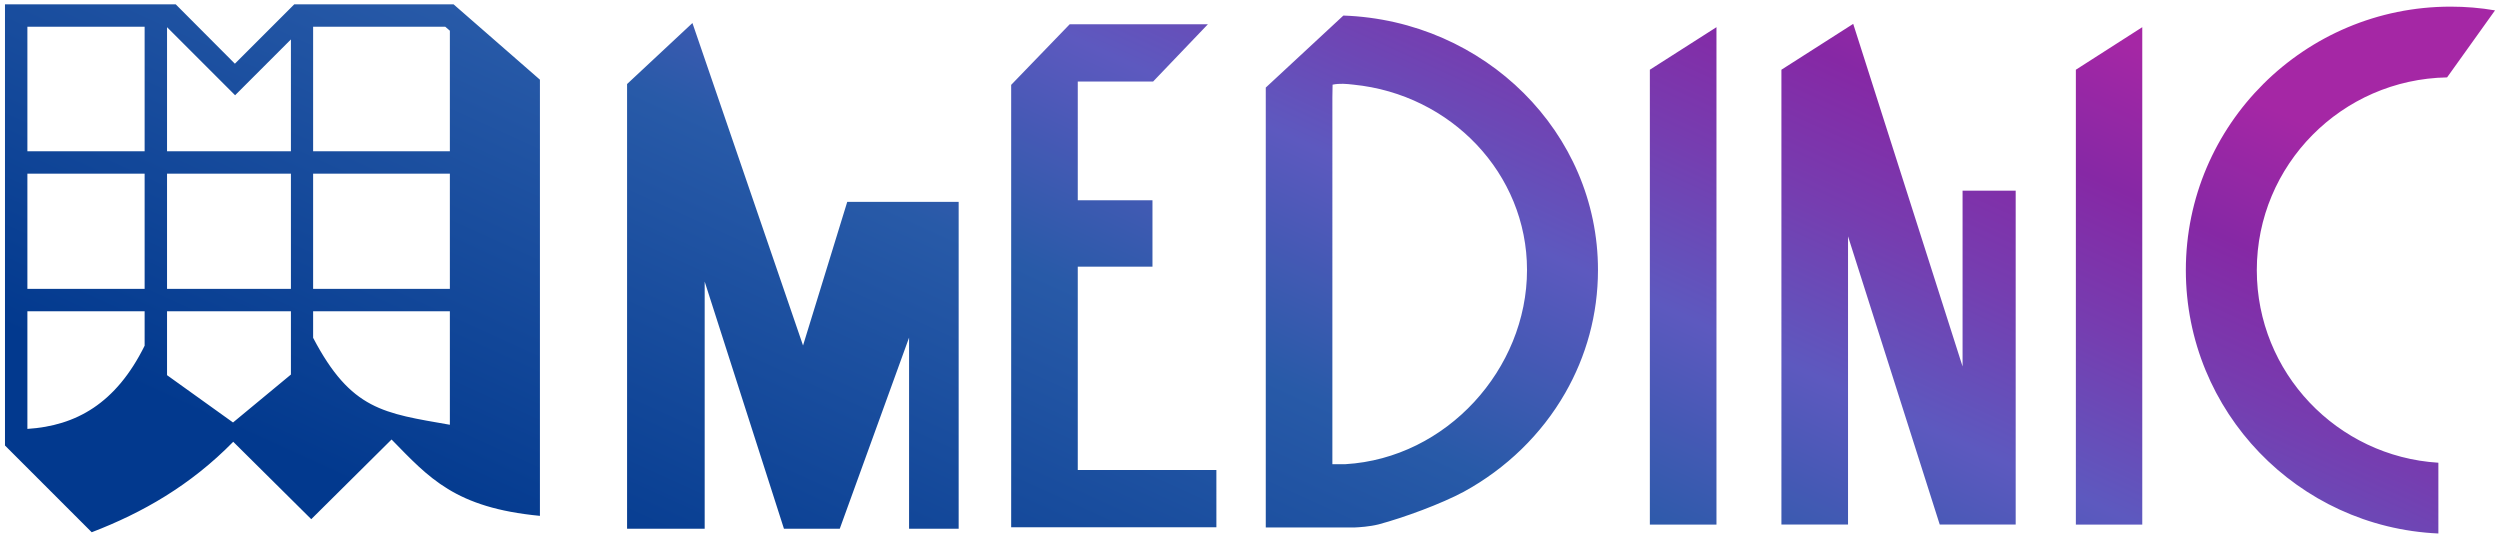 <?xml version="1.0" encoding="UTF-8"?>
<!-- Generator: Adobe Illustrator 24.3.0, SVG Export Plug-In . SVG Version: 6.00 Build 0)  -->
<svg xmlns="http://www.w3.org/2000/svg" xmlns:xlink="http://www.w3.org/1999/xlink" version="1.1" id="Layer_1" x="0px" y="0px" viewBox="0 0 120.48 25.92" style="enable-background:new 0 0 120.48 25.92;" xml:space="preserve">
<style type="text/css">
	.st0{clip-path:url(#SVGID_2_);fill:url(#SVGID_3_);}
</style>
<g>
	<defs>
		<path id="SVGID_1_" d="M26.02,3.84l-4.16-3.63h-7.68l-2.86,2.86L8.47,0.21H0.24v21.26l4.18,4.18c2.45-0.94,4.76-2.26,6.82-4.36    L15,25.02l3.87-3.84c1.81,1.85,3.06,3.29,7.15,3.68L26.02,3.84z M6.97,16.66c-1.38,2.79-3.31,3.86-5.65,4.01V15h5.65V16.66z     M6.97,13.92H1.32V8.37h5.65V13.92z M6.97,7.29H1.32v-6h5.65V7.29z M14.02,18.05l-2.79,2.31l-3.18-2.28V15h5.97V18.05z     M14.02,13.92H8.05V8.37h5.97V13.92z M14.02,7.29H8.05V1.31l3.28,3.28l2.69-2.69V7.29z M21.68,20.47    c-3.19-0.56-4.76-0.7-6.59-4.19V15h6.59V20.47z M21.68,13.92h-6.59V8.37h6.59V13.92z M21.68,7.29h-6.59v-6h6.37l0.22,0.19V7.29z     M46.19,25.48h-2.38v-9.21l-3.34,9.21h-2.69l-3.82-11.91v8.42v3.49h-3.74V4.05l3.15-2.94l0.6,1.75l4.73,13.79l2.13-6.92h2.99h2.38    V25.48z M100.04,3.36l3.2-2.05v23.97h-3.2V3.36z M85.85,3.36l3.46-2.21l5.27,16.51V9.19h2.56v16.09h-0.13h-2.43h-1.1l-4.42-13.89    v13.89h-3.21V3.36z M79.51,3.36l3.21-2.05v23.97h-3.21V3.36z M118.1,0.32c0.73,0,1.44,0.06,2.14,0.18l-2.31,3.23    c-5.08,0.09-9.17,4.22-9.17,9.29c0,4.94,3.87,8.98,8.75,9.28v3.41c-6.77-0.3-12.17-5.87-12.17-12.69    C105.34,6.01,111.06,0.32,118.1,0.32z M58.62,22.65h-6.68v-9.8h3.6V9.65h-3.6V3.93h3.63l2.64-2.76h-6.66l-2.82,2.92v5.56v3.21v9.8    v0.7v2.05h9.89V22.65z M70.54,23.7c2.05-1.12,3.75-2.77,4.89-4.76c1.01-1.76,1.58-3.78,1.58-5.93c0-6.62-5.45-12.02-12.27-12.26    l0,0L61,4.22l0,0.47v17.29v3.3v0.14h4.27c0.24-0.01,0.73-0.04,1.17-0.15C67.67,24.94,69.46,24.28,70.54,23.7z M65.23,4.08    c4.7,0.47,8.36,4.29,8.36,8.93c0,4.77-3.87,9.07-8.75,9.36h-0.63V4.69l0.01-0.61C64.56,4.01,64.89,4.04,65.23,4.08z"></path>
	</defs>
	<clipPath id="SVGID_2_">
		<use xlink:href="#SVGID_1_" style="overflow:visible;"></use>
	</clipPath>
	<linearGradient id="SVGID_3_" gradientUnits="userSpaceOnUse" x1="48.86" y1="37.94" x2="71.62" y2="-12.02">
		<stop offset="0" style="stop-color:#02398E"></stop>
		<stop offset="0.42" style="stop-color:#285AA8"></stop>
		<stop offset="0.62" style="stop-color:#5D59BF"></stop>
		<stop offset="0.76" style="stop-color:#763DB0"></stop>
		<stop offset="0.88" style="stop-color:#8628A5"></stop>
		<stop offset="1" style="stop-color:#A527A5"></stop>
	</linearGradient>
	<rect x="0.24" y="0.21" class="st0" width="120" height="25.5"></rect>
</g>
</svg>
